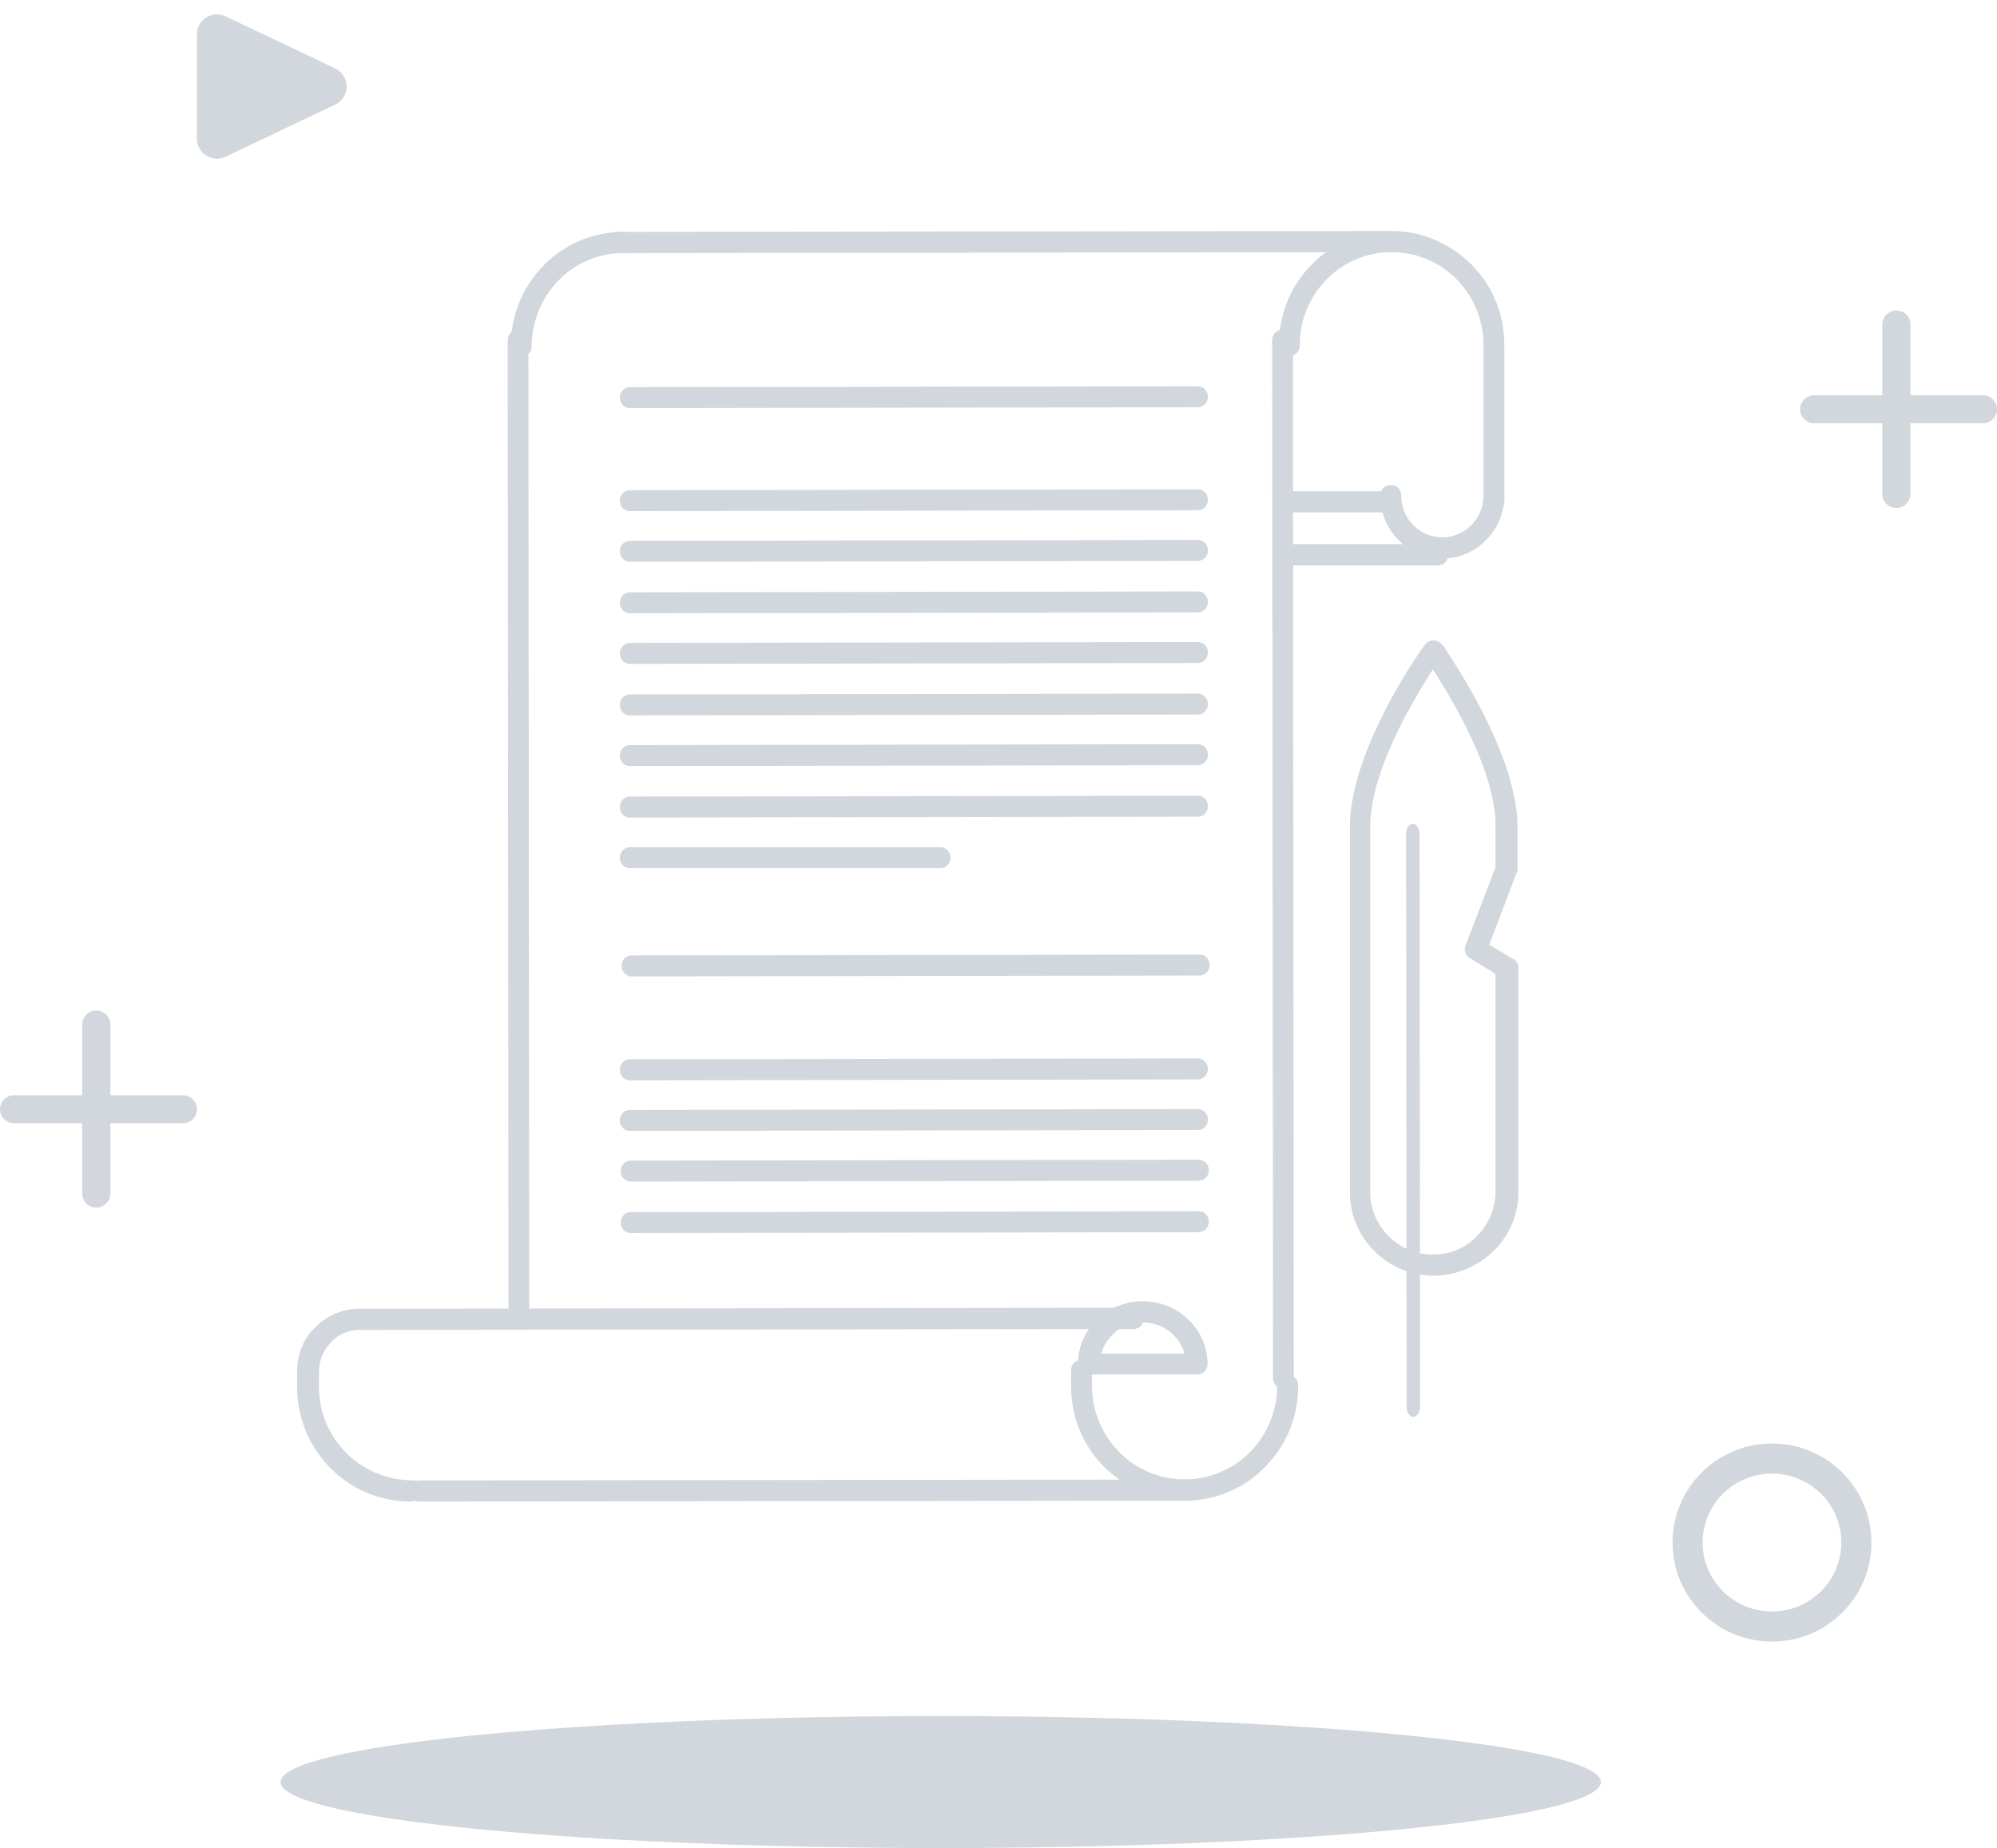 <svg t="MjY2MDA0" width="121" height="112" viewBox="0 0 121 112" xmlns="http://www.w3.org/2000/svg"><g fill="none" fill-rule="evenodd" style="opacity:0.6;"><g fill="#b2bcc4"><path d="M86.87 77.311c-2.779 0-5.077-2.24-5.077-5.066v-22.13c0-4.692 4.329-10.77 4.542-11.037a.658.658 0 0 1 .535-.267c.214 0 .374.107.534.267.16.266 4.543 6.452 4.543 11.038v2.56c0 .053 0 .16-.054.213l-1.656 4.372 1.442.853c.214.107.321.32.321.534v13.597a5.042 5.042 0 0 1-1.496 3.573c-1.016.96-2.298 1.493-3.634 1.493zm-.054-36.74c-1.122 1.76-3.794 6.132-3.794 9.545v22.13c0 2.079 1.71 3.785 3.794 3.785 1.016 0 1.978-.373 2.672-1.12a3.792 3.792 0 0 0 1.123-2.666V59.021l-1.55-.96a.612.612 0 0 1-.267-.746l1.817-4.746v-2.453c.053-3.306-2.619-7.732-3.795-9.545z"/><path d="M85.638 85.867c-.238 0-.409-.262-.409-.628l-.034-34.678c0-.366.17-.628.409-.628.238 0 .408.262.408.628l.034 34.678c0 .314-.17.628-.408.628zM77.763 84.156c-.367 0-.628-.266-.628-.638l-.053-62.891c0-.372.262-.638.628-.638.367 0 .628.266.628.638l.053 62.89c0 .373-.262.639-.628.639zm-46.324-3.988c-.366 0-.628-.265-.628-.638l-.052-58.903c0-.372.261-.638.628-.638.366 0 .628.266.628.638l.052 58.903c0 .32-.314.638-.628.638z"/><path d="M71.777 90.946c-1.853 0-3.546-.75-4.87-2.037-1.323-1.34-2.01-3.056-2.01-4.932v-.912c0-.375.264-.643.634-.643s.635.268.635.643v.912c0 1.501.583 2.949 1.641 4.02a5.572 5.572 0 0 0 7.94 0 5.718 5.718 0 0 0 1.64-4.02c0-.375.265-.643.636-.643.37 0 .635.268.635.643 0 1.876-.688 3.592-2.011 4.932a6.717 6.717 0 0 1-4.87 2.037zM18 84.03v-.91c0-1.02.37-1.985 1.112-2.682a3.745 3.745 0 0 1 2.646-1.125h.794l46.102-.054c.37 0 .635.268.635.643 0 .376-.264.644-.635.644l-46.843.053c-.688 0-1.323.268-1.747.75a2.539 2.539 0 0 0-.74 1.77v.911a5.66 5.66 0 0 0 5.663 5.683c.37 0 .635.268.635.644-.106.375-.37.643-.741.643C21.07 91 18 87.89 18 84.03zm65.633-53.987c0-.375.265-.643.636-.643.37 0 .635.268.635.643 0 1.394 1.111 2.52 2.487 2.52 1.377 0 2.488-1.126 2.488-2.52 0-.375.265-.643.635-.643s.635.268.635.643c0 2.091-1.693 3.807-3.758 3.807-2.064 0-3.758-1.716-3.758-3.807z"/><path d="M78.07 31.052c-.368 0-.63-.267-.63-.64s.262-.639.63-.639h6.198c.368 0 .63.266.63.64 0 .372-.262.639-.63.639H78.07zM25.435 91c-.368 0-.63-.266-.63-.64 0-.372.262-.639.63-.639l46.489-.053c.367 0 .63.266.63.64 0 .372-.263.639-.63.639L25.435 91zm65.084-59.948c-.368 0-.63-.267-.63-.64v-9.485c0-1.492-.578-2.93-1.629-3.996a5.526 5.526 0 0 0-7.88 0 5.688 5.688 0 0 0-1.628 3.996c0 .373-.262.64-.63.64s-.63-.267-.63-.64c0-1.865.683-3.57 1.996-4.902A6.66 6.66 0 0 1 84.32 14c1.838 0 3.52.746 4.832 2.025 1.314 1.332 1.996 3.037 1.996 4.902v9.485c0 .32-.262.64-.63.64zM31.581 21.62c-.368 0-.63-.266-.63-.64 0-3.836 3.046-6.927 6.828-6.927.368 0 .63.267.63.64s-.262.64-.63.64c-3.099 0-5.568 2.557-5.568 5.7 0 .32-.315.587-.63.587z"/><path d="M37.345 15.337c-.369 0-.632-.321-.632-.642 0-.374.263-.642.632-.642L83.955 14c.369 0 .632.267.632.642 0 .374-.263.641-.632.641l-46.61.054zM77.74 34.263c-.368 0-.632-.268-.632-.642s.264-.642.632-.642h9.375c.369 0 .632.268.632.642s-.263.642-.632.642H77.74zM65.978 83.3c-.387 0-.664-.267-.664-.642 0-2.085 1.77-3.795 3.926-3.795 2.157 0 3.926 1.71 3.926 3.795 0 .375-.277.642-.664.642s-.663-.267-.663-.642c0-1.39-1.161-2.512-2.599-2.512-.719 0-1.382.267-1.825.748a2.475 2.475 0 0 0-.774 1.764c-.055.375-.331.642-.663.642z"/><path d="M66.28 83.3a.61.61 0 0 1-.633-.635.61.61 0 0 1 .633-.635h6.217a.61.61 0 0 1 .632.635.61.61 0 0 1-.632.635H66.28zM38.196 24.734a.61.61 0 0 1-.633-.635.61.61 0 0 1 .633-.635l34.354-.053a.61.61 0 0 1 .632.635.61.61 0 0 1-.632.635l-34.354.053zm0 6.243a.61.61 0 0 1-.633-.635.61.61 0 0 1 .633-.635l34.354-.053a.61.61 0 0 1 .632.635.61.61 0 0 1-.632.635l-34.354.053zm0 3.068a.61.61 0 0 1-.633-.635.61.61 0 0 1 .633-.635l34.354-.053a.61.61 0 0 1 .632.635.61.61 0 0 1-.632.635l-34.354.053zm0 3.122a.61.61 0 0 1-.633-.635.61.61 0 0 1 .633-.635l34.354-.053a.61.61 0 0 1 .632.635.61.61 0 0 1-.632.635l-34.354.053zm0 3.068a.61.61 0 0 1-.633-.635.61.61 0 0 1 .633-.635l34.354-.053a.61.61 0 0 1 .632.635.61.61 0 0 1-.632.635l-34.354.053zm0 3.121a.61.61 0 0 1-.633-.634.61.61 0 0 1 .633-.635l34.354-.053a.61.61 0 0 1 .632.635.61.61 0 0 1-.632.635l-34.354.052zm0 3.069a.61.61 0 0 1-.633-.635.61.61 0 0 1 .633-.635l34.354-.053a.61.61 0 0 1 .632.635.61.61 0 0 1-.632.635l-34.354.053zm0 3.121a.61.61 0 0 1-.633-.634.61.61 0 0 1 .633-.635l34.354-.053a.61.61 0 0 1 .632.635.61.61 0 0 1-.632.634l-34.354.053zm.105 9.63a.61.61 0 0 1-.632-.636.61.61 0 0 1 .632-.635l34.354-.052a.61.61 0 0 1 .632.634.61.61 0 0 1-.632.635l-34.354.053zm-.105 6.295a.61.61 0 0 1-.633-.635.61.61 0 0 1 .633-.635l34.354-.053a.61.61 0 0 1 .632.635.61.61 0 0 1-.632.635l-34.354.053zm0 3.068a.61.61 0 0 1-.633-.634.61.61 0 0 1 .633-.635l34.354-.053a.61.61 0 0 1 .632.635.61.61 0 0 1-.632.634l-34.354.053zm.052 3.069a.61.61 0 0 1-.632-.635.61.61 0 0 1 .632-.635l34.354-.053a.61.61 0 0 1 .633.635.61.61 0 0 1-.633.635l-34.354.053zm0 3.121a.61.61 0 0 1-.632-.635.61.61 0 0 1 .632-.634l34.354-.053a.61.61 0 0 1 .633.635.61.61 0 0 1-.633.634l-34.354.053zm-.052-22.114a.61.61 0 0 1-.633-.635.61.61 0 0 1 .633-.635h18.757a.61.61 0 0 1 .633.635.61.61 0 0 1-.633.635H38.196z"/></g><g transform="translate(0 1)"><path d="M5.834 60.242c.47 0 .852.382.852.853l-.001 4.284h4.396a.848.848 0 1 1 0 1.698H6.685v4.285a.852.852 0 0 1-1.703 0l-.001-4.286H.848a.848.848 0 0 1 0-1.696h4.133v-4.285c0-.471.382-.853.853-.853z" fill="#b2bcc4"/><ellipse fill="#b2bcc4" cx="57" cy="107" rx="40" ry="4"/><path d="M11.93 7.398V1.087a1.216 1.216 0 0 1 1.738-1.098l6.638 3.155a1.216 1.216 0 0 1 0 2.197l-6.638 3.155a1.216 1.216 0 0 1-1.738-1.098z" fill="#b2bcc4"/><ellipse stroke="#b2bcc4" stroke-width="1.824" cx="107.366" cy="92.485" rx="5.113" ry="5.091"/><path d="M114.904 17.818c.47 0 .852.382.852.852v4.285h4.396a.848.848 0 0 1 0 1.697h-4.397l.001 4.285a.852.852 0 0 1-1.704 0v-4.285h-4.133a.848.848 0 0 1 0-1.697h4.132l.001-4.285c0-.47.382-.852.852-.852z" fill="#b2bcc4"/></g></g></svg>